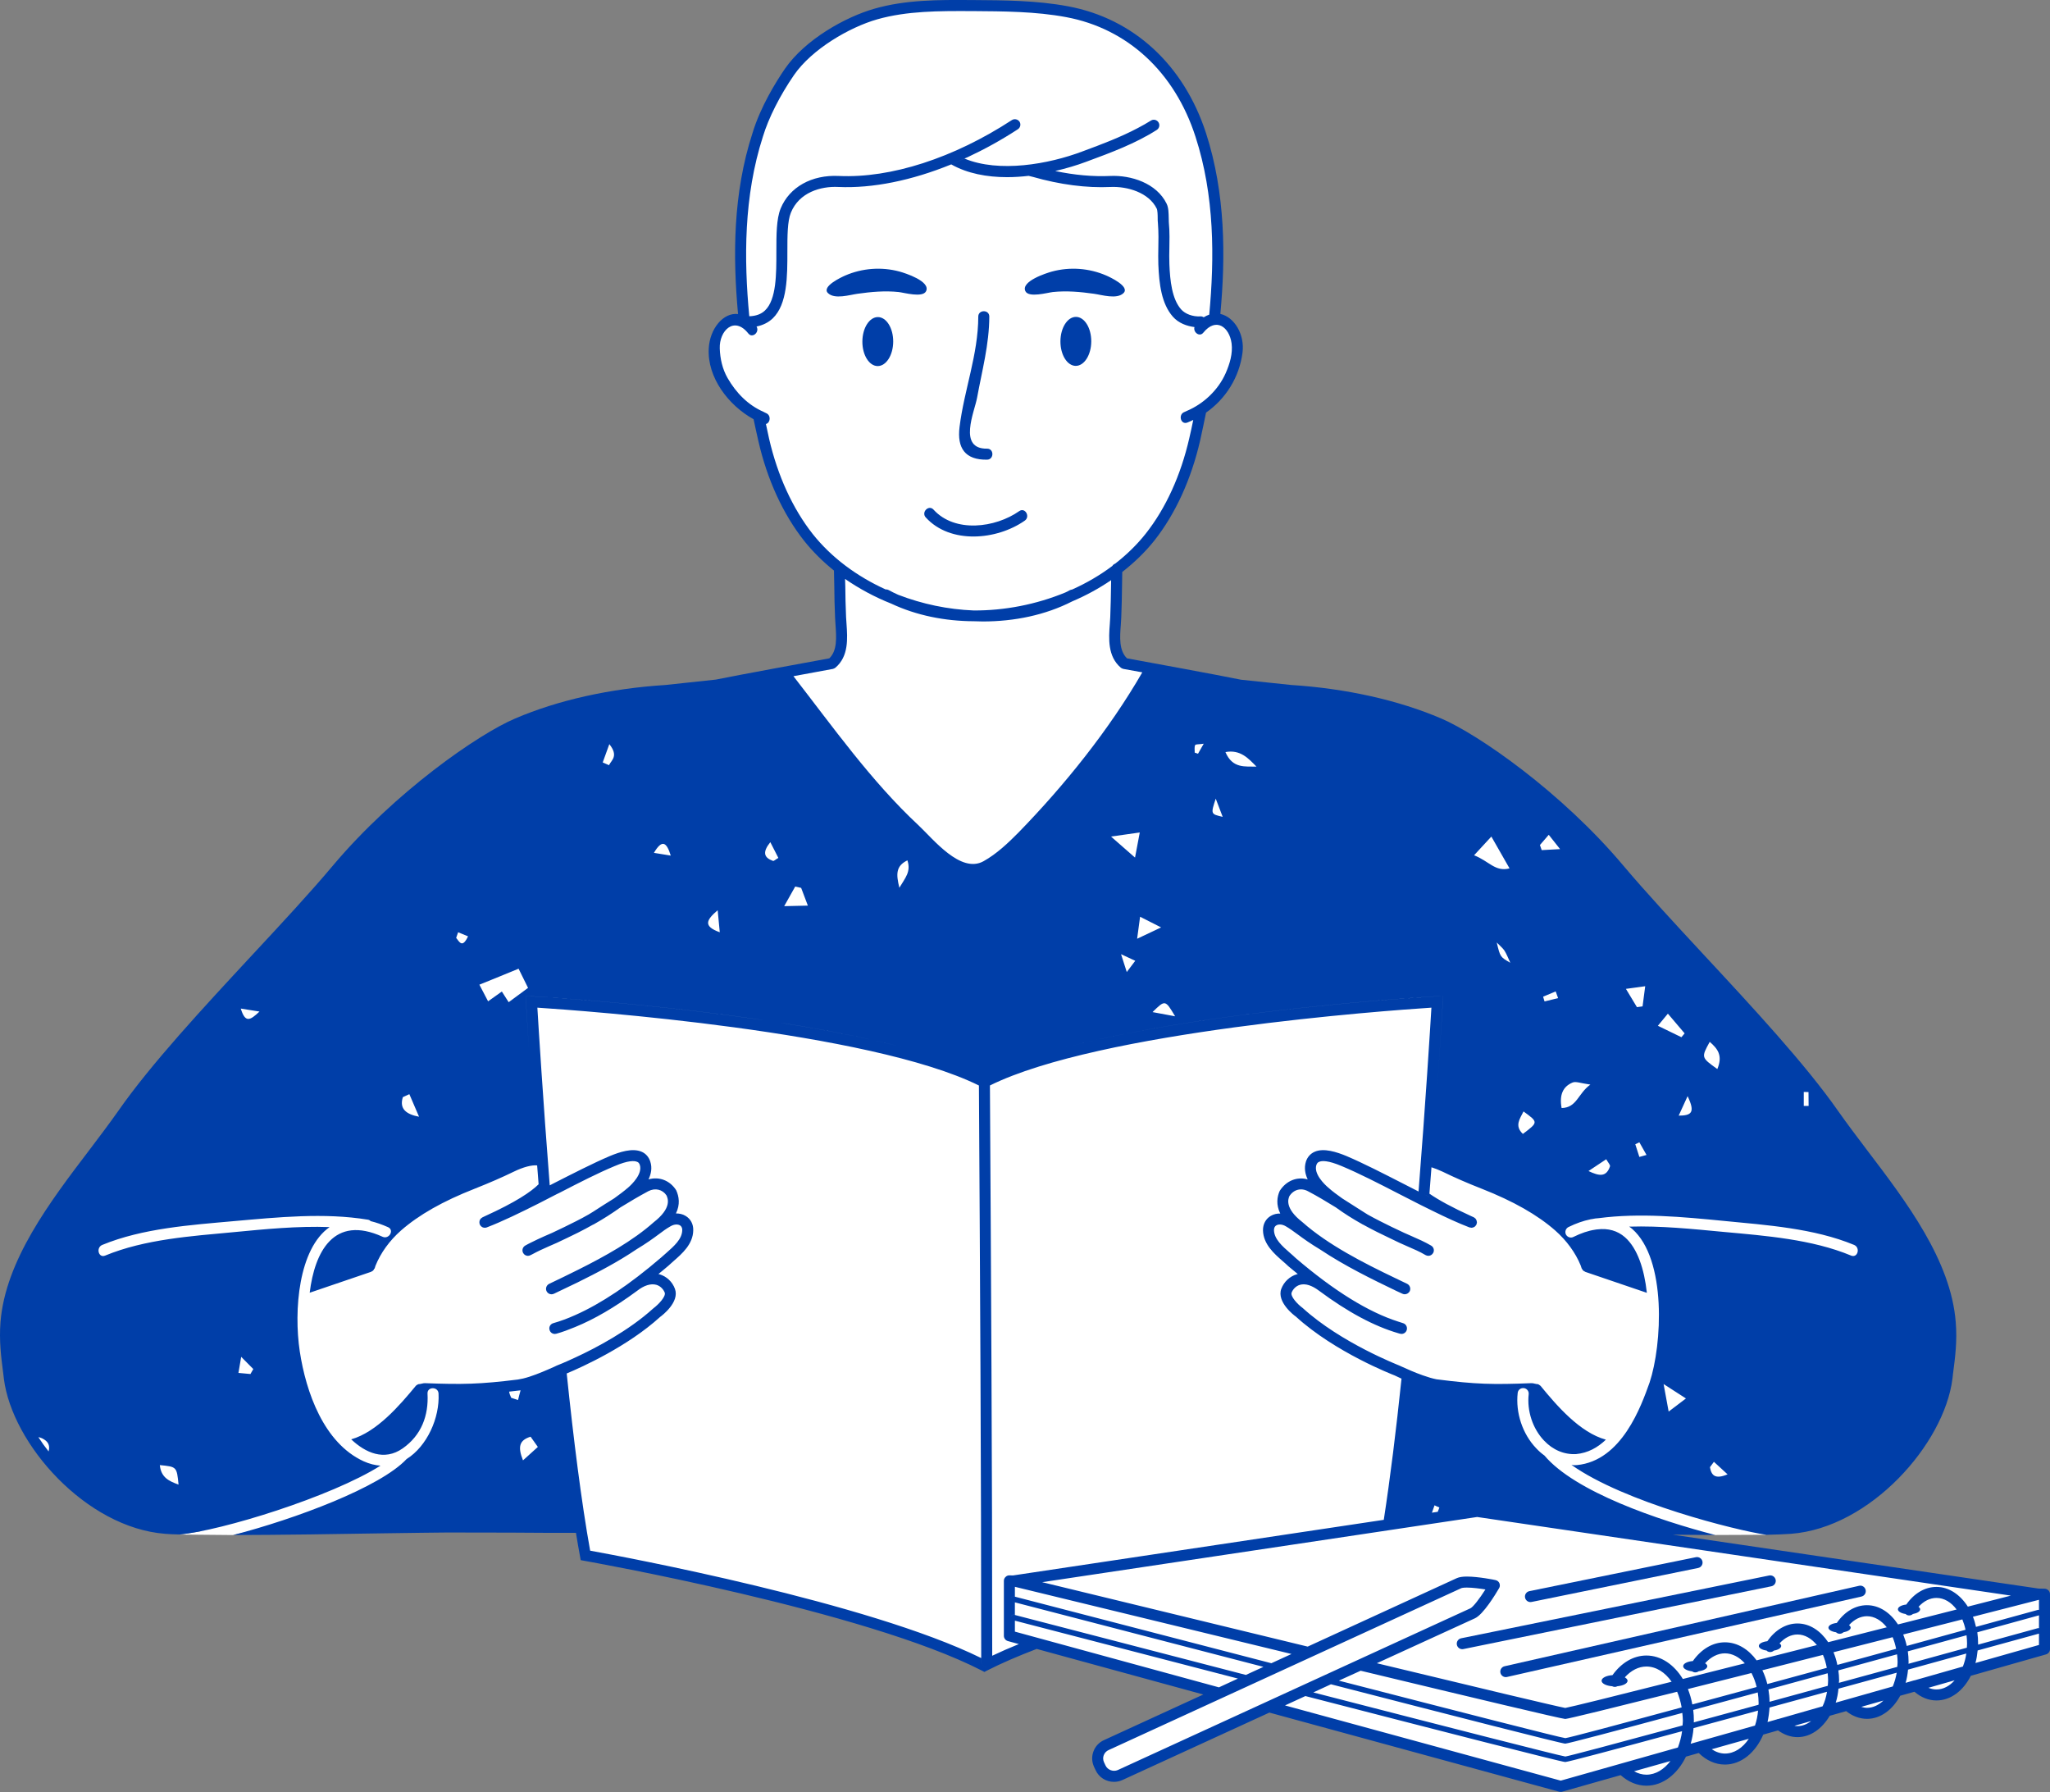 <?xml version="1.0" encoding="UTF-8" standalone="no"?><svg xmlns="http://www.w3.org/2000/svg" xmlns:xlink="http://www.w3.org/1999/xlink" fill="#000000" height="437" preserveAspectRatio="xMidYMid meet" version="1" viewBox="0.0 0.0 500.0 437.0" width="500" zoomAndPan="magnify"><rect x="0.0" y="0.0" width="500.0" height="437.0" fill="#808080" stroke="none"/><defs><clipPath id="a"><path d="M 0 0 L 500 0 L 500 436.969 L 0 436.969 Z M 0 0"/></clipPath></defs><g><g id="change1_1"><path d="M 497.008 388.719 L 407.812 375.586 L 408.008 373.043 C 412.953 373.98 418.387 374.328 418.387 374.328 L 430.754 374.273 C 430.754 374.273 430.715 374.266 430.703 374.266 L 430.785 372.938 C 433.305 372.883 435.355 372.805 436.75 372.699 C 455.477 371.27 472.918 351.492 474.863 336.098 L 475 334.922 C 475.555 330.656 476.031 326.977 475.668 322.523 C 474.512 307.852 463.797 293.77 454.344 281.328 C 451.836 278.027 449.41 274.809 447.273 271.777 C 439.301 260.363 426.664 246.766 414.434 233.598 C 407.211 225.812 400.391 218.453 394.973 212.035 C 379.949 194.152 359.836 180.227 350.969 176.445 C 340.617 172.023 328.121 169.234 314.773 168.379 L 302.395 167.07 C 297.539 166.066 277.941 162.465 274.633 161.867 L 274.23 161.793 L 273.938 161.508 C 271.492 159.133 271.789 155.316 272.023 152.301 L 272.133 150.535 C 272.238 147.594 272.297 145.453 272.32 143.086 L 272.383 138.824 L 272.891 138.434 C 275.855 136.121 278.418 133.609 280.504 130.977 C 285.492 124.652 289.262 116.426 291.395 107.188 C 291.898 104.859 292.387 102.609 292.84 100.359 L 292.945 99.836 L 293.387 99.527 C 297.961 96.332 300.996 91.355 301.711 85.867 C 302.242 81.848 299.844 78.426 297.355 77.871 L 296.199 77.613 L 296.309 76.438 C 297.918 58.965 296.824 45.133 292.879 32.906 C 287.605 16.703 275.723 5.758 260.277 2.867 C 252.848 1.469 245.105 1.414 237.617 1.363 L 233.301 1.348 C 225.812 1.348 219.594 1.703 213.602 3.43 C 206.809 5.375 197.316 10.629 192.531 17.562 C 190.461 20.59 186.707 26.598 184.801 32.906 C 180.832 45.105 179.734 58.945 181.344 76.465 L 181.496 78.113 L 179.855 77.926 C 179.727 77.91 179.602 77.902 179.477 77.902 C 176.863 77.902 174.398 81.238 174.203 85.047 C 173.812 91.965 179.234 98.195 184.445 101.066 L 184.98 101.359 L 185.262 102.672 C 185.582 104.184 185.914 105.715 186.281 107.312 C 188.387 116.492 192.152 124.703 197.172 131.055 C 199.188 133.582 201.566 135.953 204.238 138.098 L 204.734 138.492 L 204.824 143.105 C 204.852 145.457 204.879 147.594 205.02 150.746 C 205.047 151.223 205.07 151.719 205.121 152.332 C 205.344 155.551 205.594 159.195 203.207 161.516 L 202.914 161.801 L 202.512 161.871 C 199.477 162.422 179.613 166.07 174.723 167.07 L 162.363 168.391 C 149.047 169.238 136.531 172.027 126.168 176.449 C 117.328 180.211 97.219 194.121 82.141 212.039 C 76.934 218.242 70.531 225.172 62.684 233.602 C 50.457 246.762 37.812 260.375 29.863 271.789 C 27.758 274.777 25.418 277.883 22.797 281.34 C 13.34 293.77 2.621 307.855 1.449 322.527 C 1.109 326.988 1.59 330.684 2.141 334.973 L 2.277 336.09 C 4.23 351.504 21.668 371.277 40.402 372.711 C 41.297 372.785 42.473 372.84 43.715 372.871 C 45.031 372.754 46.754 372.48 48.828 372.066 L 49.09 373.383 C 47.066 373.789 43.828 374.219 43.828 374.219 L 56.824 374.34 C 56.824 374.34 65.57 372.484 75.605 369.816 C 72.328 371.023 69.219 372.113 66.586 372.941 C 74.199 372.879 83.316 372.754 94.172 372.566 L 101.605 372.465 C 104.809 372.418 107.375 372.383 109.02 372.383 C 114.176 372.383 119.363 372.383 124.527 372.41 C 129.84 372.465 135.152 372.465 140.469 372.465 L 141.613 372.465 L 141.793 373.598 C 142.109 375.562 142.43 377.48 142.777 379.309 L 143.031 379.355 C 154.613 381.457 213.703 392.629 240.086 406.219 L 240.09 406.215 C 243.527 404.457 247.656 402.656 252.363 400.863 L 252.773 400.707 L 297.395 412.918 L 269.848 425.559 C 268.953 425.957 268.281 426.656 267.949 427.559 C 267.602 428.438 267.633 429.383 268.02 430.262 L 268.41 431.098 C 268.969 432.371 270.246 433.195 271.664 433.195 C 272.203 433.195 272.703 433.094 273.145 432.887 L 309.473 416.219 L 380.551 435.637 L 380.66 435.629 L 395.609 431.398 L 396.16 431.883 C 397.84 433.371 399.66 434.129 401.559 434.129 C 404.914 434.129 408.066 431.758 409.988 427.793 L 410.254 427.25 L 414.699 425.984 L 415.262 426.535 C 416.871 428.129 418.758 428.969 420.707 428.969 C 423.992 428.969 427.098 426.48 428.82 422.477 L 429.074 421.887 L 433.906 420.52 L 434.43 420.891 C 435.734 421.812 437.07 422.281 438.406 422.281 C 440.941 422.281 443.391 420.625 445.125 417.727 L 445.398 417.266 L 450.574 415.809 L 451.109 416.23 C 452.43 417.273 453.898 417.824 455.355 417.824 C 458.055 417.824 460.582 416.023 462.285 412.887 L 462.562 412.383 L 467.258 411.074 L 467.805 411.539 C 469.211 412.734 470.723 413.34 472.305 413.34 C 475.137 413.34 477.82 411.367 479.488 408.059 L 479.754 407.535 L 498.652 402.168 L 498.656 388.766 L 497.008 388.719" fill="#ffffff"/></g><g clip-path="url(#a)" id="change2_1"><path d="M 497.312 392.602 C 497.23 392.602 497.18 392.547 497.098 392.574 C 492.477 393.836 487.375 395.258 481.949 396.734 C 481.762 395.879 481.52 395.043 481.199 394.266 C 487.617 392.629 493.148 391.203 497.312 390.129 Z M 497.312 397.059 C 497.23 397.059 497.18 397.031 497.098 397.031 C 492.641 398.266 487.672 399.637 482.461 401.059 L 482.461 400.816 C 482.461 399.879 482.406 398.938 482.273 398.051 C 488.824 396.254 494.117 394.801 497.312 393.918 Z M 497.312 401.141 L 481.816 405.547 C 482.086 404.551 482.246 403.559 482.352 402.484 C 488.879 400.684 494.117 399.262 497.312 398.375 Z M 479.961 391.797 C 478.082 388.867 475.371 386.988 472.309 386.988 C 469.488 386.988 466.855 388.547 464.949 391.285 C 463.766 391.418 462.906 391.875 462.906 392.438 C 462.906 392.977 463.688 393.434 464.789 393.594 C 464.844 393.648 464.895 393.699 464.977 393.754 C 465.484 394.078 466.133 393.969 466.562 393.594 C 467.609 393.406 468.332 392.977 468.332 392.438 C 468.332 392.223 468.172 392.008 467.93 391.848 C 469.191 390.449 470.723 389.672 472.309 389.672 C 474.215 389.672 475.906 390.746 477.223 392.492 C 477.223 392.492 477.223 392.496 477.227 392.496 C 472.609 393.672 467.816 394.895 462.93 396.137 C 461.051 393.27 458.367 391.445 455.359 391.445 C 452.539 391.445 449.906 393.004 448 395.77 C 446.82 395.902 445.961 396.359 445.961 396.926 C 445.961 397.461 446.738 397.891 447.84 398.055 C 447.895 398.105 447.945 398.188 448.027 398.215 C 448.539 398.535 449.184 398.457 449.613 398.055 C 450.66 397.863 451.387 397.434 451.387 396.926 C 451.387 396.684 451.223 396.496 450.98 396.309 C 452.242 394.91 453.773 394.133 455.359 394.133 C 457.215 394.133 458.879 395.18 460.195 396.844 C 460.449 397.176 460.691 397.527 460.918 397.902 C 460.688 397.527 460.441 397.168 460.18 396.836 C 455.449 398.039 450.664 399.258 445.902 400.469 C 444.023 397.676 441.391 395.902 438.41 395.902 C 435.594 395.902 432.961 397.488 431.055 400.227 C 429.871 400.363 428.984 400.82 428.984 401.383 C 428.984 401.922 429.789 402.352 430.891 402.512 C 430.945 402.566 431 402.645 431.055 402.672 C 431.59 402.992 432.234 402.914 432.664 402.512 C 433.684 402.352 434.438 401.895 434.438 401.383 C 434.438 401.141 434.277 400.953 434.035 400.766 C 435.297 399.367 436.828 398.59 438.41 398.59 C 440.211 398.59 441.852 399.586 443.141 401.168 C 443.688 401.848 444.184 402.609 444.582 403.492 C 444.18 402.613 443.68 401.848 443.129 401.172 C 438.141 402.438 433.215 403.688 428.441 404.895 C 426.453 402.188 423.742 400.496 420.711 400.496 C 417.73 400.496 414.938 402.16 412.895 405.062 C 411.555 405.172 410.531 405.68 410.531 406.324 C 410.531 406.941 411.473 407.426 412.734 407.586 C 412.762 407.586 412.789 407.613 412.816 407.641 C 413.297 407.938 413.891 407.883 414.32 407.559 C 415.527 407.398 416.414 406.914 416.414 406.324 C 416.414 406.055 416.199 405.816 415.879 405.602 C 417.273 404.07 418.965 403.184 420.711 403.184 C 422.535 403.184 424.223 404.121 425.566 405.621 C 420.246 406.969 415.156 408.25 410.449 409.438 C 408.328 405.945 405.133 403.719 401.562 403.719 C 398.422 403.719 395.465 405.465 393.289 408.5 C 391.785 408.605 390.633 409.172 390.633 409.867 C 390.633 410.539 391.758 411.105 393.211 411.211 C 393.641 411.426 394.094 411.426 394.473 411.211 C 395.895 411.078 396.969 410.543 396.969 409.867 C 396.969 409.547 396.676 409.277 396.297 409.035 C 397.828 407.344 399.656 406.402 401.562 406.402 C 403.953 406.402 406.129 407.828 407.715 410.109 C 393.477 413.711 383.246 416.234 381.77 416.504 C 379.699 416.125 360.391 411.531 335.812 405.598 L 359.742 394.641 C 361.785 393.699 364.766 388.785 365.625 387.309 C 365.867 386.934 365.867 386.477 365.707 386.074 C 365.52 385.672 365.172 385.402 364.738 385.32 C 364.578 385.266 360.551 384.461 357.758 384.461 C 356.684 384.461 355.902 384.598 355.34 384.84 L 318.945 401.543 C 296.871 396.199 272.938 390.398 254.191 385.832 L 360.281 369.934 L 490.461 389.109 C 487.133 389.969 483.586 390.883 479.961 391.797 Z M 479.723 401.812 C 475.129 403.074 470.375 404.391 465.484 405.734 C 465.484 405.57 465.512 405.438 465.512 405.305 C 465.512 404.418 465.434 403.531 465.324 402.699 C 470.453 401.301 475.289 399.957 479.641 398.777 C 479.723 399.449 479.773 400.121 479.773 400.816 C 479.773 401.168 479.723 401.488 479.723 401.812 Z M 478.754 406.406 L 466.988 409.762 C 466.883 409.762 466.801 409.789 466.723 409.816 L 464.785 410.379 C 465.082 409.359 465.27 408.258 465.379 407.156 C 470.453 405.762 475.262 404.445 479.586 403.234 C 479.426 404.391 479.129 405.438 478.754 406.406 Z M 472.309 411.992 C 471.637 411.992 470.992 411.855 470.348 411.59 L 476.738 409.762 C 475.504 411.16 473.973 411.992 472.309 411.992 Z M 477.82 393.379 C 478.113 393.848 478.387 394.348 478.613 394.898 C 478.383 394.352 478.109 393.852 477.82 393.379 Z M 478.621 394.91 C 478.941 395.691 479.211 396.547 479.398 397.434 C 474.777 398.723 469.973 400.039 465.059 401.383 C 464.844 400.387 464.547 399.477 464.199 398.59 C 469.277 397.297 474.125 396.059 478.621 394.91 Z M 462.746 406.484 C 458.047 407.773 453.266 409.062 448.512 410.379 C 448.539 410.164 448.566 409.977 448.566 409.762 C 448.566 408.93 448.484 408.125 448.379 407.344 C 453.266 406 458.074 404.684 462.691 403.422 C 462.773 404.043 462.828 404.656 462.828 405.305 C 462.828 405.707 462.773 406.082 462.746 406.484 Z M 461.645 411.266 L 447.734 415.215 C 448.082 414.141 448.297 412.984 448.406 411.805 C 453.238 410.461 458.02 409.172 462.613 407.91 C 462.398 409.117 462.074 410.246 461.645 411.266 Z M 455.359 416.477 C 454.879 416.477 454.422 416.371 453.965 416.234 L 459.363 414.703 C 458.207 415.805 456.84 416.477 455.359 416.477 Z M 461.617 399.246 C 461.992 400.129 462.262 401.094 462.473 402.082 C 457.746 403.371 452.938 404.715 448.133 406.004 C 447.922 404.93 447.598 403.879 447.195 402.914 C 452.078 401.672 456.922 400.441 461.617 399.246 Z M 445.801 411.105 C 440.992 412.422 436.238 413.738 431.594 415 C 431.594 413.977 431.484 412.957 431.324 411.992 C 436.105 410.703 440.938 409.359 445.773 408.043 C 445.828 408.605 445.879 409.172 445.879 409.762 C 445.879 410.219 445.824 410.676 445.801 411.105 Z M 444.535 416.102 L 433.66 419.219 C 433.555 419.219 433.445 419.242 433.363 419.297 L 431.109 419.941 C 431.352 418.816 431.512 417.605 431.594 416.398 C 436.211 415.137 440.938 413.848 445.613 412.559 C 445.398 413.844 445.047 415.055 444.535 416.102 Z M 438.414 420.934 C 438.172 420.934 437.902 420.906 437.66 420.855 L 441.742 419.699 C 440.75 420.453 439.621 420.934 438.414 420.934 Z M 429.848 407.316 C 429.586 406.746 429.258 406.266 428.945 405.762 C 429.262 406.266 429.59 406.75 429.855 407.309 C 434.703 406.082 439.664 404.824 444.621 403.562 C 445.047 404.527 445.344 405.598 445.559 406.723 C 440.645 408.066 435.781 409.383 431.055 410.672 C 430.758 409.492 430.355 408.34 429.848 407.316 Z M 428.906 415.727 C 423.371 417.23 418.055 418.68 413.113 420.023 C 413.141 419.887 413.141 419.727 413.141 419.594 C 413.141 418.707 413.086 417.848 412.98 416.988 C 417.949 415.645 423.238 414.195 428.719 412.719 C 428.852 413.574 428.934 414.465 428.934 415.402 C 428.934 415.512 428.906 415.617 428.906 415.727 Z M 411.691 411.891 C 416.555 410.672 421.781 409.352 427.184 407.984 C 427.184 407.988 427.188 407.988 427.188 407.988 C 427.723 409.012 428.152 410.137 428.449 411.398 C 422.941 412.879 417.68 414.328 412.766 415.645 C 412.523 414.332 412.148 413.07 411.691 411.891 Z M 428.047 420.801 L 412.359 425.234 C 412.711 424.023 412.953 422.762 413.059 421.418 C 418.027 420.074 423.348 418.625 428.797 417.148 C 428.691 418.438 428.422 419.672 428.047 420.801 Z M 420.715 427.625 C 419.613 427.625 418.512 427.246 417.492 426.574 L 426.543 424.023 C 425.039 426.254 422.996 427.625 420.715 427.625 Z M 410.375 420.773 C 394.23 425.152 382.629 428.242 381.797 428.348 C 380.508 428.188 352.602 421.043 320.32 412.719 L 324.617 410.73 C 354.188 418.359 380.938 425.207 381.77 425.207 C 382.359 425.207 394.258 422.066 410.32 417.715 C 410.375 418.332 410.453 418.949 410.453 419.594 C 410.453 419.996 410.402 420.371 410.375 420.773 Z M 409.246 426.145 L 380.668 434.23 L 313.418 415.887 L 318.387 413.602 C 350.32 421.848 380.887 429.691 381.77 429.691 C 382.363 429.691 394.262 426.523 410.266 422.172 C 410.078 423.594 409.703 424.91 409.246 426.145 Z M 401.562 432.777 C 400.543 432.777 399.523 432.484 398.555 431.945 L 407.418 429.449 C 405.863 431.488 403.82 432.777 401.562 432.777 Z M 331.867 407.426 C 358.672 413.871 380.965 419.188 381.77 419.188 C 382.387 419.188 393.613 416.422 409.059 412.555 C 409.539 413.711 409.918 415 410.16 416.367 C 394.125 420.719 382.629 423.781 381.797 423.863 C 380.613 423.754 356.121 417.469 326.551 409.844 Z M 272.617 431.652 C 271.492 432.133 270.121 431.598 269.637 430.523 L 269.262 429.719 C 269.02 429.18 268.992 428.562 269.207 428.023 C 269.422 427.461 269.852 427.004 270.418 426.762 L 356.441 387.281 C 356.469 387.281 356.766 387.148 357.758 387.148 C 359.156 387.148 360.953 387.391 362.297 387.605 C 360.902 389.809 359.316 391.875 358.645 392.199 Z M 247.535 397.891 L 247.535 395.219 C 253.871 396.867 276.777 402.824 301.934 409.34 L 297.301 411.48 Z M 247.309 390.695 C 247.219 390.676 247.121 390.652 247.051 390.641 C 246.977 390.617 246.941 390.547 246.883 390.504 C 246.941 390.543 246.977 390.609 247.047 390.629 C 247.125 390.648 247.219 390.676 247.309 390.695 Z M 246.566 389.809 C 246.648 389.457 247.023 389.242 247.371 389.324 C 247.383 389.328 247.391 389.328 247.398 389.332 C 247.391 389.332 247.391 389.328 247.383 389.328 C 247.027 389.25 246.664 389.449 246.566 389.809 Z M 247.16 395.121 C 247.125 395.113 247.082 395.102 247.051 395.098 C 247.004 395.082 246.98 395.035 246.941 395.012 C 246.984 395.031 247.004 395.082 247.051 395.094 C 247.078 395.102 247.121 395.113 247.16 395.121 Z M 246.566 394.27 C 246.566 394.266 246.562 394.266 246.566 394.266 C 246.648 393.918 247.023 393.699 247.371 393.781 C 247.406 393.797 247.441 393.805 247.477 393.816 C 247.445 393.809 247.414 393.801 247.383 393.793 C 247.027 393.707 246.664 393.918 246.566 394.27 Z M 308.152 406.484 L 303.883 408.445 L 303.867 408.449 C 283.641 403.215 263.172 397.902 247.531 393.832 L 247.531 390.754 C 254.391 392.539 280.645 399.367 308.152 406.484 Z M 247.535 389.367 L 247.535 386.961 C 261.5 390.371 288.707 396.977 315 403.344 L 310.09 405.598 C 287.895 399.855 264.781 393.855 247.535 389.367 Z M 242.004 403.773 C 241.992 357.418 241.723 311.059 241.445 264.703 C 268.191 251.473 337.969 246.453 349.125 245.73 C 348.816 250.902 347.711 268.75 345.988 290.562 C 344.84 289.973 343.688 289.387 342.531 288.793 C 337.43 286.188 332.594 283.691 328.352 281.891 C 326.121 280.977 322.871 279.852 320.59 280.898 C 319.594 281.355 318.867 282.188 318.52 283.262 C 318.035 284.82 318.332 286.297 318.949 287.613 C 316.398 286.887 313.738 287.883 312.129 290.406 C 311.484 291.828 311.188 293.762 312.262 295.938 C 311.43 295.91 310.652 296.098 309.953 296.504 C 308.715 297.227 308.02 298.516 308.047 300.047 C 308.125 303.402 310.758 305.715 312.879 307.566 C 313.336 307.969 313.793 308.348 314.223 308.777 C 315 309.445 315.781 310.066 316.531 310.684 C 316.477 310.711 316.398 310.711 316.316 310.738 C 314.57 311.246 313.148 312.59 312.504 314.309 C 311.348 317.531 315.672 320.809 316.047 321.051 C 325.637 329.805 339.684 335.23 340.164 335.418 C 340.246 335.473 340.918 335.77 341.832 336.199 C 340.543 348.605 339.066 360.531 337.508 370.629 L 247.074 384.191 L 246.191 384.168 C 245.84 384.168 245.492 384.301 245.25 384.57 C 244.98 384.812 244.848 385.16 244.848 385.508 L 244.848 398.91 C 244.848 399.504 245.25 400.039 245.84 400.199 L 248.5 400.926 C 246.191 401.867 244.043 402.805 242.004 403.773 Z M 239.316 405.223 L 239.316 404.336 C 211.703 390.746 152.078 379.629 143.941 378.148 C 141.82 366.387 139.887 351.023 138.223 334.934 C 142.008 333.352 153.074 328.355 160.996 321.156 C 161.48 320.809 165.805 317.531 164.621 314.309 C 164.004 312.59 162.582 311.246 160.809 310.734 C 160.754 310.711 160.676 310.711 160.594 310.684 C 161.371 310.035 162.152 309.422 162.957 308.723 C 163.359 308.344 163.789 307.969 164.246 307.566 C 166.367 305.715 169.027 303.402 169.082 300.047 C 169.137 298.516 168.438 297.227 167.199 296.5 C 166.504 296.07 165.695 295.91 164.863 295.91 C 165.938 293.707 165.617 291.773 164.918 290.242 C 163.387 287.852 160.754 286.859 158.176 287.609 C 158.797 286.297 159.117 284.816 158.605 283.262 C 158.258 282.188 157.559 281.352 156.566 280.898 C 154.258 279.848 151.031 280.977 148.805 281.891 C 144.559 283.691 139.727 286.188 134.598 288.793 C 134.434 288.902 134.246 288.98 134.086 289.062 C 134.086 289.062 134.082 289.062 134.082 289.066 C 132.43 267.941 131.371 250.785 131.066 245.73 C 142.227 246.457 212.023 251.48 238.762 264.711 C 239.039 311.246 239.312 357.785 239.32 404.328 C 239.32 404.629 239.32 404.934 239.32 405.234 C 239.32 406.312 240.367 406.719 241.152 406.453 C 240.363 406.727 239.316 406.312 239.316 405.223 Z M 131.477 290.406 C 131.461 290 131.43 289.625 131.402 289.246 C 131.434 289.629 131.461 290.012 131.492 290.398 C 131.711 290.285 131.93 290.176 132.145 290.062 C 131.922 290.18 131.707 290.289 131.477 290.406 Z M 129.711 242.957 L 128.207 242.871 L 128.293 244.375 C 128.305 244.57 128.555 248.891 129.016 255.98 C 128.555 248.895 128.297 244.57 128.285 244.371 L 128.203 242.867 L 129.707 242.949 C 132.445 243.105 185.422 246.238 220.496 255.477 C 185.414 246.25 132.438 243.109 129.711 242.957 Z M 124.066 244.398 C 123.637 243.727 123.102 242.895 122.402 241.793 C 121.383 242.516 120.359 243.242 119.047 244.184 C 118.348 242.867 117.836 241.871 116.922 240.125 C 120.336 238.758 123.262 237.547 126.484 236.23 C 127.316 237.926 127.934 239.133 128.793 240.906 C 127.184 242.113 126.082 242.922 124.066 244.398 Z M 148.617 181.469 C 150.926 184.371 149.152 185.336 148.535 186.598 C 148.023 186.355 147.516 186.141 147.004 185.93 C 147.461 184.664 147.918 183.402 148.617 181.469 Z M 163.602 208.648 C 161.855 208.355 160.676 208.164 159.492 207.977 C 161.453 204.676 162.555 205.266 163.602 208.648 Z M 175.043 221.973 C 175.258 224.281 175.395 225.812 175.555 227.344 C 171.418 225.863 172.277 224.336 175.043 221.973 Z M 187.883 205.371 C 188.688 206.957 189.254 208.086 189.844 209.215 C 189.145 209.59 188.77 210.02 188.527 209.938 C 186.297 209.133 185.922 207.816 187.883 205.371 Z M 193.953 216.195 C 194.434 216.305 194.918 216.41 195.402 216.52 C 195.887 217.754 196.344 218.988 197.039 220.844 C 195.16 220.895 193.816 220.922 191.266 220.977 C 192.477 218.828 193.227 217.512 193.953 216.195 Z M 219.359 216.492 C 218.527 213.137 218.5 211.176 221.32 209.805 C 222.234 212.598 220.809 214.02 219.359 216.492 Z M 203.137 163.125 C 203.352 163.07 203.566 162.965 203.754 162.828 C 207.031 160.062 206.711 155.688 206.469 152.141 C 206.414 151.578 206.387 151.012 206.359 150.477 C 206.227 147.547 206.199 145.426 206.172 143.09 C 206.145 142.473 206.145 141.828 206.117 141.184 C 209.586 143.574 213.371 145.613 217.371 147.199 C 223.496 150.074 230.426 151.469 237.516 151.496 C 238.27 151.523 238.992 151.551 239.719 151.551 C 247.426 151.551 254.973 149.992 261.5 146.66 C 264.855 145.238 268.055 143.492 271.008 141.477 C 271.008 142.016 270.98 142.551 270.98 143.09 C 270.953 145.426 270.898 147.547 270.793 150.477 C 270.766 151.012 270.711 151.574 270.688 152.168 C 270.418 155.684 270.121 160.062 273.371 162.828 C 273.559 162.965 273.773 163.07 274.016 163.125 C 274.07 163.125 275.926 163.473 278.609 163.957 C 270.5 178.004 259.648 191.488 248.422 203.012 C 245.844 205.613 243.105 208.219 239.883 210.02 C 234.32 213.109 227.66 204.676 224.035 201.266 C 212.566 190.602 203.113 177.227 193.523 164.898 C 198.762 163.93 203.031 163.125 203.137 163.125 Z M 254.945 42.219 C 253.773 42.457 252.582 42.656 251.379 42.805 C 252.578 42.656 253.766 42.453 254.945 42.219 Z M 198.223 130.223 C 193.336 124.02 189.656 115.988 187.586 106.992 C 187.32 105.758 187.051 104.574 186.809 103.395 C 187.883 103.152 188.152 101.27 186.836 100.734 C 186.621 100.652 186.461 100.547 186.242 100.438 C 182.43 98.773 179.555 95.82 177.461 92.195 C 176.199 89.992 175.637 87.492 175.555 84.969 C 175.395 80.672 179.07 76.938 182.535 81.344 C 182.887 81.773 183.289 81.852 183.664 81.746 C 184.445 81.559 185.062 80.512 184.523 79.625 C 186.082 79.301 187.398 78.656 188.473 77.637 C 192.07 74.172 192.043 67.348 192.043 61.332 C 192.043 57.547 192.043 53.945 192.902 51.852 C 194.918 46.91 200.184 45.379 204.453 45.594 C 212.859 45.969 222.395 44.008 232.008 40.09 C 233.082 39.656 234.156 39.148 235.23 38.664 C 235.473 38.559 235.715 38.449 235.984 38.344 C 240.117 36.41 244.227 34.152 248.258 31.52 C 248.875 31.117 249.062 30.285 248.66 29.668 C 248.23 29.051 247.398 28.891 246.781 29.293 C 232.625 38.531 217.289 43.5 204.586 42.91 C 197.98 42.586 192.555 45.621 190.406 50.832 C 189.359 53.41 189.359 57.25 189.359 61.332 C 189.359 66.812 189.387 73.043 186.594 75.703 C 185.652 76.613 184.363 77.07 182.75 77.125 C 181.434 63.188 181.383 47.852 186.082 33.293 C 187.449 28.781 190.219 23.301 193.656 18.305 C 198.031 11.969 207.191 6.648 213.961 4.715 C 221.238 2.648 229.082 2.676 236.734 2.703 L 237.164 2.703 C 244.738 2.758 252.582 2.781 260.051 4.18 C 275.008 6.973 286.504 17.582 291.578 33.32 C 296.254 47.715 296.227 62.891 294.938 76.723 C 294.48 76.883 294.051 77.098 293.594 77.367 C 293.379 77.234 293.109 77.125 292.789 77.152 C 290.906 77.262 289.082 76.562 288.09 75.461 C 285.832 72.91 285.375 68.426 285.215 64.395 C 285.16 63.055 285.188 61.711 285.215 60.34 C 285.215 59.48 285.242 58.594 285.242 57.734 C 285.242 56.527 285.188 55.344 285.078 54.164 C 285.055 53.867 285.055 53.52 285.055 53.141 C 285.027 51.988 285.027 50.672 284.543 49.676 C 282.098 44.656 275.84 42.668 270.766 42.91 C 266.527 43.098 262.082 42.695 257.363 41.707 C 260.027 41.078 262.609 40.324 264.941 39.445 L 265.367 39.285 C 270.816 37.273 276.988 34.988 282.148 31.676 C 282.77 31.273 282.953 30.445 282.551 29.82 C 282.148 29.191 281.312 29.012 280.695 29.414 C 279.691 30.055 278.621 30.637 277.543 31.211 C 273.332 33.445 268.672 35.199 264.438 36.766 L 264 36.93 C 255.758 40.047 243.668 42.184 235.238 38.668 C 234.164 39.156 233.086 39.652 232.012 40.09 C 235.941 42.312 240.703 43.203 245.641 43.203 C 247.379 43.203 249.137 43.082 250.887 42.883 L 250.891 42.883 C 251.184 42.965 251.508 43.047 251.879 43.125 C 258.566 45.031 264.961 45.867 270.867 45.598 C 275.004 45.41 280.215 46.969 282.121 50.859 C 282.336 51.289 282.363 52.445 282.363 53.199 C 282.363 53.629 282.363 54.031 282.418 54.379 C 282.5 55.48 282.551 56.609 282.551 57.738 C 282.551 58.598 282.523 59.457 282.523 60.289 C 282.496 61.711 282.473 63.109 282.523 64.504 C 282.715 69.23 283.277 74.066 286.07 77.234 C 287.469 78.82 289.48 79.52 291.336 79.762 C 291.094 80.539 291.656 81.348 292.328 81.535 C 292.73 81.641 293.16 81.562 293.484 81.133 C 296.625 77.262 299.848 79.789 300.387 83.734 C 300.707 86.234 299.93 88.758 298.938 91.016 C 297.137 95.098 293.562 98.48 289.48 100.199 C 289.293 100.281 289.078 100.387 288.891 100.469 C 287.281 101.059 287.977 103.664 289.59 103.047 C 290.098 102.859 290.555 102.617 291.039 102.402 C 290.742 103.879 290.422 105.355 290.07 106.859 C 288.004 115.91 284.324 123.969 279.438 130.145 C 277.285 132.859 274.762 135.305 271.996 137.449 C 271.699 137.559 271.461 137.746 271.297 138.016 C 268.289 140.27 264.984 142.203 261.496 143.762 C 261.309 143.789 261.117 143.844 260.93 143.926 C 260.555 144.141 260.207 144.328 259.828 144.488 C 252.738 147.414 244.949 148.922 237.457 148.867 C 231.227 148.625 224.941 147.309 219.086 145.051 C 218.281 144.703 217.5 144.301 216.75 143.898 C 216.508 143.762 216.266 143.711 215.996 143.734 C 209.02 140.562 202.816 136 198.223 130.223 Z M 277.348 228.926 C 277.668 226.512 277.828 225.41 278.07 223.555 C 279.734 224.387 280.918 225.004 283.199 226.16 C 280.891 227.234 279.684 227.824 277.348 228.926 Z M 286.613 247.836 C 284.141 247.379 282.852 247.137 281.105 246.812 C 284.195 243.781 284.195 243.781 286.613 247.836 Z M 291.5 181.711 C 291.633 181.441 292.414 181.551 293.594 181.363 C 292.926 182.543 292.574 183.188 292.199 183.805 C 291.93 183.727 291.66 183.617 291.391 183.535 C 291.422 182.918 291.258 182.223 291.5 181.711 Z M 296.523 194.766 C 297.355 196.938 297.73 197.934 298.215 199.195 C 295.285 198.523 295.285 198.523 296.523 194.766 Z M 306.461 186.949 C 303.695 186.867 300.633 187.484 298.887 183.402 C 302.539 182.73 304.5 184.961 306.461 186.949 Z M 276.891 234.301 C 276.164 235.238 275.734 235.805 274.82 237.039 C 274.312 235.426 273.988 234.461 273.426 232.688 C 274.984 233.41 275.789 233.789 276.891 234.301 Z M 276.836 209.133 C 274.715 207.254 273.211 205.938 270.98 204.004 C 273.828 203.602 275.629 203.359 277.992 203.008 C 277.613 204.941 277.348 206.445 276.836 209.133 Z M 350.48 242.945 L 351.883 242.871 L 350.477 242.953 C 347.719 243.109 293.695 246.309 258.637 255.754 C 293.695 246.301 347.719 243.102 350.48 242.945 Z M 351.902 244.371 C 351.883 244.684 351.266 255.234 350.168 270.695 C 351.266 255.238 351.879 244.68 351.895 244.371 L 351.98 242.867 L 351.984 242.867 Z M 363.746 204.004 C 365.492 207.039 366.703 209.188 368.18 211.766 C 364.688 212.68 363.184 209.992 359.531 208.57 C 361.332 206.609 362.324 205.535 363.746 204.004 Z M 365.062 229.84 C 365.949 230.754 366.539 231.211 366.945 231.828 C 367.453 232.633 367.805 233.547 368.367 234.781 C 365.898 233.359 365.898 233.359 365.062 229.84 Z M 371.59 271.039 C 375.219 273.672 375.219 273.672 371.43 276.52 C 369.336 274.531 370.703 272.84 371.59 271.039 Z M 377.742 203.574 C 378.652 204.699 379.301 205.535 380.508 207.066 C 378.438 207.172 377.23 207.227 376.023 207.309 C 375.887 206.902 375.727 206.473 375.594 206.07 C 376.211 205.348 376.828 204.621 377.742 203.574 Z M 383.516 264.004 C 384.32 263.629 385.504 264.164 387.895 264.488 C 384.859 266.664 384.617 270.129 380.883 270.207 C 380.266 266.902 381.285 264.945 383.516 264.004 Z M 392.676 284.441 C 391.789 287.047 390.121 286.859 387.438 285.57 C 389.211 284.391 390.418 283.609 391.762 282.695 C 392.219 283.504 392.809 284.121 392.676 284.441 Z M 376.723 244.211 C 376.586 243.832 376.48 243.43 376.371 243.055 C 377.395 242.625 378.414 242.195 379.434 241.766 C 379.621 242.301 379.836 242.84 380.023 243.402 C 378.922 243.672 377.82 243.941 376.723 244.211 Z M 348.574 291.883 C 348.168 291.68 347.762 291.465 347.355 291.258 C 347.762 291.465 348.168 291.672 348.578 291.875 C 348.574 291.879 348.574 291.879 348.574 291.883 Z M 349.891 367.086 C 350.266 367.273 350.668 367.461 351.07 367.621 C 350.938 367.973 350.805 368.32 350.668 368.672 L 349.246 368.887 C 349.461 368.293 349.676 367.703 349.891 367.086 Z M 127.559 356.129 C 126.215 352.742 126.699 351.211 129.41 350.352 C 129.922 351.078 130.484 351.855 131.184 352.852 C 130.031 353.898 129.09 354.758 127.559 356.129 Z M 124.684 340.871 C 124.441 340.336 124.254 339.852 124.176 339.367 C 125.062 339.262 125.973 339.152 126.969 339.047 C 126.727 339.879 126.539 340.656 126.352 341.41 C 125.785 341.223 125.223 341.031 124.684 340.871 Z M 111.258 228.711 C 111.418 228.254 111.578 227.801 111.738 227.344 C 112.547 227.664 113.324 228.012 114.156 228.336 C 112.762 231.316 112.062 229.707 111.258 228.711 Z M 98.258 267.551 C 98.766 267.309 99.305 267.066 99.844 266.824 C 100.621 268.648 101.426 270.504 102.207 272.328 C 99.117 271.738 97.344 270.449 98.258 267.551 Z M 58.723 245.953 C 60.254 246.195 61.301 246.359 63.289 246.68 C 60.953 248.883 59.824 249.5 58.723 245.953 Z M 43.547 362.035 C 41.238 361.203 39.277 360.316 38.98 357.281 C 43.117 357.684 43.117 357.684 43.547 362.035 Z M 58.828 330.879 C 60.172 332.25 60.977 333.055 61.781 333.859 C 61.566 334.266 61.328 334.668 61.086 335.07 C 60.254 334.988 59.395 334.91 58.156 334.801 C 58.371 333.566 58.508 332.68 58.828 330.879 Z M 11.855 353.949 C 10.969 352.824 10.109 351.641 9.355 350.461 C 9.652 350.512 9.977 350.621 10.324 350.781 C 11.613 351.426 12.285 352.34 11.855 353.949 Z M 401.27 240.504 C 401.027 242.465 400.812 243.941 400.625 245.418 C 400.168 245.473 399.711 245.551 399.254 245.605 C 398.504 244.371 397.75 243.109 396.566 241.148 C 398.477 240.879 399.605 240.719 401.27 240.504 Z M 399.844 282.133 C 399.523 281.113 399.199 280.094 398.852 279.043 C 399.199 278.883 399.523 278.723 399.844 278.562 C 400.41 279.555 400.945 280.523 401.59 281.648 C 400.785 281.863 400.465 281.973 399.844 282.133 Z M 406.801 247.191 C 408.332 249.016 409.621 250.496 410.887 252 C 410.617 252.32 410.375 252.617 410.105 252.938 C 408.332 252.078 406.562 251.219 404.359 250.145 C 405.242 249.07 405.809 248.371 406.801 247.191 Z M 409.434 272.062 C 410.188 270.449 410.645 269.43 411.609 267.309 C 413.57 271.391 412.496 272.035 409.434 272.062 Z M 417.008 254.066 C 418.914 255.73 420.258 257.371 418.859 260.699 C 414.914 257.879 414.914 257.879 417.008 254.066 Z M 439.945 266.285 C 440.32 266.285 440.723 266.285 441.098 266.312 C 441.098 267.441 441.125 268.57 441.125 269.699 L 439.945 269.699 Z M 417.062 357.793 C 417.383 357.336 417.707 356.906 418.027 356.477 C 418.969 357.336 419.883 358.195 421.359 359.539 C 418.324 360.801 417.41 359.805 417.062 357.793 Z M 406.988 344.23 C 406.559 341.891 406.293 340.469 405.754 337.516 C 408.309 339.18 409.406 339.879 411.207 341.031 C 409.73 342.16 408.711 342.938 406.988 344.23 Z M 498.684 387.418 L 497.207 387.391 L 408.012 374.254 C 411.609 374.281 415.102 374.309 418.379 374.336 C 404.383 370.711 384.133 363.781 376.691 354.945 C 375.969 354.434 375.27 353.816 374.652 353.145 C 371.348 349.68 369.629 344.523 370.168 339.688 C 370.246 338.938 370.891 338.426 371.672 338.508 C 372.395 338.59 372.934 339.258 372.852 339.984 C 372.395 344.039 373.82 348.391 376.586 351.293 C 378.762 353.602 381.527 354.758 384.43 354.594 C 387.301 354.324 389.664 353.012 391.68 351.078 C 385.344 349.359 379.699 342.777 375.754 337.969 C 375.699 337.918 375.645 337.891 375.594 337.836 C 375.594 337.836 375.566 337.809 375.539 337.809 C 375.297 337.594 375.027 337.488 374.758 337.516 L 373.871 337.324 C 373.766 337.301 373.656 337.301 373.523 337.301 C 364.203 337.676 360.016 337.594 350.371 336.359 C 349.406 336.172 348.223 335.82 347.016 335.391 C 345.055 334.695 343.121 333.836 342.074 333.352 C 341.59 333.137 341.266 332.977 341.238 332.977 C 341.078 332.895 327.059 327.469 317.738 318.98 C 316.422 318.016 314.703 316.137 315.027 315.223 C 315.293 314.523 315.965 313.637 317.066 313.316 C 318.383 312.938 319.969 313.449 321.688 314.738 C 328.777 320.004 335.172 323.414 341.078 325.133 C 341.211 325.16 341.32 325.215 341.453 325.238 C 341.59 325.266 341.695 325.293 341.828 325.293 C 342.395 325.293 342.957 324.918 343.117 324.301 C 343.309 323.602 342.902 322.848 342.18 322.66 C 341.805 322.555 341.426 322.391 341.023 322.285 C 333.773 319.977 325.367 314.793 316.02 306.789 C 315.617 306.387 315.133 305.98 314.648 305.555 C 312.742 303.887 310.781 302.168 310.727 299.992 C 310.727 299.617 310.809 299.105 311.32 298.812 C 311.777 298.543 312.637 298.461 313.629 299.055 C 314.57 299.59 315.453 300.262 316.504 301.016 C 317.871 302.035 319.594 303.27 322.09 304.773 C 327.973 308.695 334.66 311.973 340.539 314.793 C 341.051 315.008 341.562 315.273 342.043 315.488 C 342.23 315.57 342.422 315.625 342.609 315.625 C 343.117 315.625 343.602 315.328 343.844 314.871 C 344.141 314.199 343.871 313.395 343.199 313.07 C 342.258 312.613 341.293 312.16 340.297 311.676 C 332.645 308.023 323.887 303.562 317.629 298.004 C 313.199 294.566 314.246 292.258 314.488 291.691 C 315.508 290.082 317.336 289.598 319 290.484 C 321.309 291.691 323.566 293.062 325.797 294.43 C 327.863 295.934 330.012 297.277 332.215 298.512 L 332.348 298.594 C 332.402 298.621 332.43 298.621 332.48 298.648 C 334.766 299.91 337.047 301.039 339.277 302.086 C 339.977 302.406 340.676 302.758 341.344 303.078 C 341.965 303.348 342.633 303.645 343.277 303.938 C 344.781 304.586 346.34 305.254 347.684 306.062 C 347.898 306.168 348.141 306.25 348.383 306.25 C 348.84 306.25 349.27 306.008 349.535 305.578 C 349.914 304.934 349.699 304.129 349.055 303.754 C 347.551 302.867 345.938 302.168 344.355 301.469 C 343.711 301.199 343.094 300.906 342.473 300.637 C 341.48 300.18 340.434 299.668 339.41 299.188 C 337.477 298.246 335.543 297.277 333.609 296.203 L 332.457 295.48 C 330.789 294.406 329.07 293.305 327.352 292.23 C 326.145 291.371 324.965 290.512 323.887 289.543 C 323.055 288.82 320.371 286.266 321.066 284.094 C 321.23 283.609 321.496 283.422 321.715 283.34 C 322.383 283.02 323.891 282.938 327.301 284.387 C 331.465 286.133 336.242 288.578 341.293 291.184 C 342.047 291.559 342.77 291.934 343.496 292.309 C 345.508 293.355 347.551 294.379 349.539 295.344 C 352.652 296.875 355.66 298.273 358.402 299.32 C 358.48 299.348 358.535 299.348 358.617 299.348 C 358.695 299.375 358.805 299.402 358.887 299.402 C 358.965 299.402 359.02 299.375 359.102 299.375 C 359.207 299.348 359.289 299.348 359.395 299.293 C 359.449 299.266 359.504 299.238 359.555 299.211 C 359.637 299.156 359.742 299.105 359.824 299.023 C 359.879 298.969 359.906 298.891 359.957 298.836 C 360.012 298.754 360.066 298.703 360.094 298.621 C 360.117 298.621 360.117 298.594 360.117 298.594 C 360.117 298.566 360.117 298.566 360.145 298.539 C 360.172 298.484 360.145 298.406 360.172 298.324 C 360.199 298.242 360.227 298.164 360.227 298.055 C 360.227 297.977 360.199 297.895 360.172 297.812 C 360.145 297.734 360.145 297.652 360.117 297.57 C 360.094 297.492 360.039 297.41 359.984 297.328 C 359.93 297.277 359.902 297.195 359.852 297.141 C 359.77 297.062 359.691 297.035 359.637 296.98 C 359.555 296.926 359.527 296.875 359.449 296.848 L 358.855 296.578 C 354.074 294.402 350.824 292.602 348.652 291.098 C 348.633 291.27 348.613 291.465 348.594 291.652 C 348.609 291.465 348.625 291.273 348.641 291.09 C 348.816 288.895 348.98 286.758 349.141 284.652 C 349.973 284.922 350.883 285.27 351.852 285.727 C 354.723 287.125 357.758 288.465 361.41 289.891 C 369.117 292.926 374.973 296.254 379.324 300.07 C 382.117 302.539 384.266 305.492 385.527 308.582 L 385.77 309.309 C 385.797 309.363 385.852 309.391 385.879 309.469 C 385.961 309.629 386.066 309.766 386.199 309.898 C 386.281 309.953 386.359 309.98 386.469 310.031 C 386.523 310.086 386.602 310.141 386.684 310.168 C 391.68 311.887 396.676 313.578 401.672 315.27 C 401.051 309.523 399.387 304.395 396.324 301.707 C 394.5 300.121 392.242 299.477 389.586 299.801 C 389.395 299.828 389.207 299.828 388.992 299.883 C 387.383 300.121 385.637 300.715 383.73 301.652 C 383.086 301.977 382.277 301.707 381.93 301.035 C 381.609 300.363 381.902 299.559 382.547 299.234 C 384.453 298.297 386.199 297.703 387.895 297.355 C 387.922 297.355 387.922 297.328 387.973 297.328 C 388.055 297.301 388.137 297.301 388.215 297.301 C 388.809 297.168 389.398 297.086 389.961 297.059 C 399.953 295.742 410.508 296.766 420.418 297.73 C 430.895 298.754 442.414 299.531 452.219 303.586 C 453.805 304.258 453.105 306.836 451.492 306.191 C 441.934 302.215 430.625 301.355 420.418 300.418 C 412.953 299.719 405.055 298.887 397.348 299.129 C 397.59 299.316 397.859 299.449 398.074 299.664 C 406.586 307.105 405.379 328 402.344 337.133 C 400.301 342.852 395.574 356.227 384.617 357.277 C 384.375 357.305 384.16 357.305 383.918 357.305 C 383.703 357.305 383.488 357.25 383.273 357.223 C 396.219 366.406 423.398 373.176 430.758 374.277 C 433.336 374.223 435.434 374.145 436.855 374.035 C 456.168 372.559 474.188 352.145 476.203 336.246 L 476.336 335.09 C 476.902 330.738 477.383 326.98 477.008 322.414 C 475.824 307.348 464.977 293.086 455.414 280.516 C 452.891 277.188 450.5 274.016 448.379 271.008 C 440.348 259.512 427.668 245.867 415.422 232.684 C 408.195 224.895 401.375 217.535 396.004 211.168 C 380.801 193.066 360.445 179.02 351.5 175.207 C 341 170.723 328.32 167.902 314.918 167.039 L 302.672 165.754 C 297.73 164.73 277.855 161.078 274.875 160.543 C 272.914 158.637 273.129 155.438 273.371 152.352 C 273.398 151.73 273.449 151.141 273.477 150.578 C 273.586 147.621 273.637 145.473 273.664 143.109 C 273.691 142.008 273.691 140.801 273.719 139.484 C 276.648 137.199 279.305 134.648 281.562 131.805 C 286.691 125.305 290.531 116.898 292.707 107.469 C 293.219 105.133 293.703 102.879 294.156 100.621 C 298.965 97.266 302.27 92 303.047 86.035 C 303.641 81.523 301.035 77.309 297.648 76.555 C 298.938 62.535 298.91 47.199 294.156 32.48 C 288.734 15.805 276.484 4.523 260.531 1.543 C 252.824 0.094 244.875 0.066 237.164 0.012 L 236.684 0.012 C 228.922 -0.043 220.863 -0.07 213.234 2.133 C 206.199 4.148 196.395 9.602 191.426 16.797 C 189.332 19.859 185.492 25.98 183.531 32.48 C 178.75 47.172 178.723 62.535 180.012 76.582 C 176.332 76.152 173.109 80.262 172.867 84.965 C 172.465 92.078 177.703 98.875 183.801 102.234 C 184.176 103.98 184.551 105.75 184.98 107.605 C 187.133 116.977 190.973 125.359 196.129 131.887 C 198.25 134.543 200.695 136.961 203.406 139.137 C 203.434 140.613 203.461 141.902 203.488 143.113 C 203.516 145.477 203.543 147.625 203.676 150.578 C 203.703 151.145 203.73 151.734 203.781 152.324 C 203.996 155.441 204.238 158.637 202.277 160.543 C 199.297 161.082 179.422 164.734 174.59 165.727 L 162.285 167.043 C 148.805 167.902 136.152 170.723 125.652 175.211 C 116.684 179.023 96.352 193.07 81.121 211.172 C 75.777 217.535 68.957 224.895 61.73 232.656 C 49.457 245.871 36.781 259.516 28.777 271.012 C 26.652 274.02 24.266 277.188 21.738 280.52 C 12.18 293.09 1.328 307.352 0.117 322.418 C -0.23 327.012 0.25 330.77 0.816 335.121 L 0.949 336.25 C 2.965 352.148 20.961 372.562 40.297 374.039 C 41.211 374.117 42.418 374.172 43.844 374.199 C 53.969 373.285 80.746 365.039 92.805 357.414 C 91.488 357.332 90.09 356.984 88.668 356.34 C 78.973 351.883 74.621 339.473 73.117 329.562 C 71.613 319.543 72.82 304.504 80.395 299.238 C 72.582 298.945 64.578 299.75 57.004 300.473 C 46.688 301.441 35.328 302.191 25.633 306.195 C 24.023 306.84 23.348 304.262 24.934 303.59 C 34.766 299.535 46.504 298.73 57.004 297.789 C 67.719 296.848 79.082 295.668 89.77 297.441 C 90.066 297.492 90.254 297.629 90.414 297.789 C 91.73 298.109 93.156 298.594 94.66 299.266 C 96.242 299.992 94.875 302.301 93.316 301.602 C 81.391 296.152 76.746 305.309 75.535 315.246 C 80.504 313.555 85.473 311.863 90.441 310.172 C 90.547 310.145 90.602 310.09 90.684 310.035 C 90.766 309.984 90.871 309.957 90.926 309.902 C 91.086 309.77 91.195 309.609 91.246 309.445 C 91.273 309.391 91.355 309.363 91.383 309.312 L 91.57 308.695 C 92.859 305.496 95.008 302.543 97.801 300.074 C 102.152 296.258 108.008 292.93 115.742 289.895 C 119.395 288.445 122.43 287.129 125.305 285.73 C 127.66 284.578 129.695 284.07 131.012 284.199 C 131.012 284.203 131.012 284.203 131.012 284.207 C 131.129 285.711 131.246 287.238 131.367 288.785 C 131.367 288.789 131.367 288.797 131.367 288.797 C 129.566 290.598 125.836 293.145 118.266 296.582 L 117.703 296.852 C 117.621 296.879 117.57 296.93 117.516 296.984 C 117.434 297.039 117.355 297.066 117.301 297.145 C 117.246 297.199 117.191 297.277 117.141 297.332 C 117.113 297.414 117.059 297.492 117.004 297.574 C 116.977 297.656 116.977 297.734 116.949 297.816 C 116.949 297.898 116.926 297.977 116.926 298.059 C 116.926 298.164 116.949 298.246 116.949 298.328 C 116.977 298.41 116.977 298.488 117.004 298.543 C 117.004 298.57 117.004 298.57 117.031 298.598 L 117.031 298.625 C 117.059 298.703 117.141 298.758 117.164 298.84 C 117.219 298.895 117.273 298.973 117.328 299.027 C 117.383 299.109 117.461 299.133 117.543 299.188 C 117.621 299.242 117.676 299.27 117.758 299.32 C 117.84 299.348 117.918 299.348 118 299.375 C 118.078 299.375 118.16 299.402 118.266 299.402 C 118.348 299.402 118.43 299.375 118.508 299.375 C 118.59 299.348 118.672 299.348 118.723 299.32 C 122.566 297.844 126.914 295.723 131.348 293.492 C 132.824 292.742 134.355 291.965 135.832 291.184 C 136.047 291.078 136.234 290.996 136.449 290.891 C 141.285 288.391 145.852 286.055 149.852 284.391 C 153.234 282.938 154.738 283.02 155.438 283.344 C 155.652 283.422 155.895 283.609 156.059 284.094 C 156.754 286.27 154.098 288.82 153.266 289.547 C 152.164 290.512 150.98 291.371 149.801 292.23 C 148.055 293.305 146.336 294.406 144.641 295.508 L 143.539 296.18 C 142.574 296.742 141.578 297.254 140.586 297.766 C 138.574 298.785 136.586 299.754 134.68 300.641 C 134.059 300.906 133.414 301.203 132.77 301.473 C 131.695 301.953 130.598 302.465 129.52 303.004 C 129.039 303.246 128.555 303.484 128.098 303.754 C 127.453 304.133 127.238 304.938 127.613 305.582 C 127.855 306.012 128.312 306.254 128.77 306.254 C 129.012 306.254 129.227 306.172 129.441 306.062 C 129.574 305.984 129.734 305.93 129.871 305.848 C 131.133 305.152 132.504 304.531 133.844 303.941 C 134.516 303.648 135.16 303.379 135.805 303.082 C 137.473 302.305 139.191 301.473 140.938 300.613 C 142.172 299.992 143.434 299.324 144.668 298.625 C 144.695 298.625 144.75 298.625 144.777 298.598 L 144.91 298.516 C 147.113 297.281 149.262 295.91 151.328 294.434 C 153.559 293.066 155.812 291.723 158.125 290.488 C 159.816 289.602 161.617 290.086 162.555 291.508 C 162.906 292.262 163.926 294.57 159.441 298.062 C 154.34 302.602 147.516 306.387 141.016 309.637 C 138.574 310.871 136.184 312 133.953 313.074 C 133.281 313.398 132.984 314.203 133.309 314.875 C 133.523 315.332 134.008 315.629 134.516 315.629 C 134.703 315.629 134.922 315.574 135.109 315.492 C 136.934 314.633 138.895 313.691 140.883 312.727 C 145.664 310.363 150.715 307.73 155.227 304.672 C 157.641 303.219 159.309 302.012 160.648 301.016 C 161.672 300.238 162.559 299.594 163.523 299.055 C 164.52 298.465 165.379 298.547 165.836 298.812 C 166.316 299.109 166.426 299.621 166.398 299.996 C 166.371 302.172 164.383 303.891 162.504 305.555 C 162.02 305.984 161.535 306.391 161.16 306.738 C 153.559 313.266 146.578 317.91 140.348 320.676 C 138.492 321.512 136.691 322.18 134.973 322.664 C 134.25 322.852 133.82 323.605 134.035 324.301 C 134.195 324.922 134.73 325.297 135.324 325.297 C 135.43 325.297 135.566 325.27 135.699 325.242 C 137.176 324.84 138.734 324.246 140.293 323.605 C 144.965 321.695 149.906 318.824 155.305 314.848 C 157.078 313.449 158.719 312.941 160.086 313.316 C 161.188 313.641 161.859 314.527 162.129 315.223 C 162.449 316.137 160.73 318.016 159.309 319.094 C 153.32 324.516 145.316 328.734 140.371 331.016 C 137.688 332.277 135.887 332.977 135.809 333.004 C 135.781 333.031 134.922 333.434 133.656 333.973 C 131.938 334.723 129.496 335.719 127.562 336.172 C 127.156 336.254 126.754 336.336 126.324 336.414 C 117.004 337.57 112.789 337.648 103.602 337.301 C 103.496 337.301 103.387 337.301 103.281 337.328 L 102.395 337.516 C 102.129 337.488 101.859 337.598 101.59 337.812 C 101.562 337.812 101.562 337.84 101.535 337.84 C 101.508 337.891 101.453 337.918 101.402 337.973 C 97.48 342.727 91.895 349.227 85.66 351 C 89.125 354.273 93.719 356.371 98.23 353.199 C 102.77 350.004 104.57 345.223 104.273 339.824 C 104.195 338.105 106.879 338.105 106.961 339.824 C 107.281 345.734 104.168 352.691 99.172 355.805 C 92.727 362.684 72.098 370.391 56.844 374.34 C 68.34 374.312 82.977 374.098 94.203 373.906 C 100.863 373.828 106.262 373.719 109.027 373.719 C 114.188 373.719 119.367 373.719 124.527 373.746 C 129.844 373.801 135.16 373.801 140.48 373.801 C 140.801 375.789 141.125 377.723 141.473 379.551 L 141.637 380.461 L 142.547 380.625 C 143.246 380.758 211.062 392.762 239.48 407.398 L 240.098 407.723 L 240.715 407.398 C 244.234 405.602 248.344 403.828 252.855 402.109 L 293.492 413.227 L 269.32 424.32 C 268.109 424.855 267.172 425.824 266.715 427.059 C 266.23 428.293 266.285 429.609 266.82 430.82 L 267.195 431.625 C 267.977 433.398 269.75 434.527 271.684 434.527 C 272.379 434.527 273.078 434.391 273.723 434.098 L 309.605 417.633 L 380.32 436.941 C 380.43 436.969 380.562 436.969 380.672 436.969 C 380.805 436.969 380.914 436.969 381.047 436.918 L 395.281 432.887 C 397.16 434.551 399.312 435.465 401.566 435.465 C 405.598 435.465 409.141 432.645 411.211 428.375 L 414.324 427.488 C 416.176 429.312 418.406 430.309 420.715 430.309 C 424.691 430.309 428.184 427.379 430.062 423.004 L 433.66 421.98 C 435.141 423.031 436.75 423.621 438.414 423.621 C 441.613 423.621 444.406 421.551 446.285 418.41 L 450.285 417.281 C 451.816 418.492 453.562 419.16 455.363 419.16 C 458.691 419.16 461.621 416.934 463.473 413.523 L 466.938 412.555 C 468.551 413.926 470.375 414.676 472.309 414.676 C 475.801 414.676 478.863 412.285 480.691 408.66 L 499.008 403.449 C 499.598 403.289 500 402.754 500 402.16 L 500 388.762 C 500 388.035 499.406 387.441 498.684 387.418" fill="#003ea8"/></g><g id="change2_2"><path d="M 453.434 386.715 L 366.973 406.332 C 366.246 406.496 365.797 407.219 365.957 407.938 C 366.102 408.562 366.652 408.984 367.266 408.984 C 367.363 408.984 367.461 408.977 367.562 408.949 L 454.023 389.332 C 454.746 389.168 455.199 388.445 455.035 387.727 C 454.871 387.004 454.156 386.539 453.434 386.715" fill="#003ea8"/></g><g id="change2_3"><path d="M 433.09 385.25 C 432.938 384.52 432.219 384.051 431.504 384.199 L 356.383 399.512 C 355.656 399.664 355.188 400.371 355.336 401.098 C 355.465 401.734 356.023 402.172 356.648 402.172 C 356.734 402.172 356.828 402.164 356.918 402.145 L 432.035 386.832 C 432.766 386.684 433.234 385.977 433.09 385.25" fill="#003ea8"/></g><g id="change2_4"><path d="M 373.277 390.684 C 373.367 390.684 373.457 390.676 373.551 390.656 L 414.184 382.367 C 414.914 382.219 415.379 381.512 415.234 380.785 C 415.086 380.055 414.363 379.594 413.648 379.734 L 373.016 388.02 C 372.285 388.172 371.82 388.879 371.965 389.605 C 372.098 390.242 372.652 390.684 373.277 390.684" fill="#003ea8"/></g><g id="change2_5"><path d="M 240.746 112.098 C 242.477 112.07 242.48 109.387 240.746 109.41 C 233.566 109.523 237.688 100.422 238.312 96.996 C 239.523 90.375 241.277 83.969 241.293 77.195 C 241.297 75.465 238.609 75.465 238.605 77.199 C 238.586 86.477 235.156 95.059 234.035 104.141 C 233.398 109.301 235.414 112.18 240.746 112.098" fill="#003ea8"/></g><g id="change2_6"><path d="M 219.168 71.215 C 220.465 71.348 225.066 72.691 225.875 71.004 C 227.027 68.59 220.738 66.59 219.402 66.223 C 215.031 65.035 210.309 65.383 206.148 67.191 C 205.297 67.562 200.301 69.863 201.941 71.473 C 203.566 73.066 207.215 71.906 209.137 71.641 C 212.465 71.172 215.809 70.863 219.168 71.215" fill="#003ea8"/></g><g id="change2_7"><path d="M 256.805 71.215 C 260.164 70.863 263.504 71.172 266.836 71.641 C 268.754 71.906 272.402 73.066 274.027 71.473 C 275.672 69.863 270.672 67.562 269.82 67.191 C 265.66 65.383 260.938 65.035 256.566 66.223 C 255.23 66.59 248.941 68.59 250.094 71.004 C 250.902 72.691 255.508 71.352 256.805 71.215" fill="#003ea8"/></g><g id="change2_8"><path d="M 214.125 77.324 C 216.203 77.336 217.871 80.02 217.855 83.316 C 217.836 86.613 216.141 89.277 214.062 89.27 C 211.988 89.258 210.316 86.574 210.336 83.277 C 210.352 79.98 212.051 77.316 214.125 77.324" fill="#003ea8"/></g><g id="change2_9"><path d="M 258.641 83.23 C 258.66 79.934 260.355 77.27 262.434 77.277 C 264.508 77.289 266.18 79.973 266.16 83.27 C 266.145 86.566 264.445 89.23 262.371 89.223 C 260.293 89.211 258.625 86.527 258.641 83.23" fill="#003ea8"/></g><g id="change2_10"><path d="M 225.793 126.18 C 231.793 132.77 243.137 131.734 249.945 126.961 C 251.352 125.977 250.012 123.645 248.59 124.645 C 242.75 128.734 232.91 130.016 227.691 124.281 C 226.523 122.996 224.629 124.902 225.793 126.18" fill="#003ea8"/></g></g></svg>